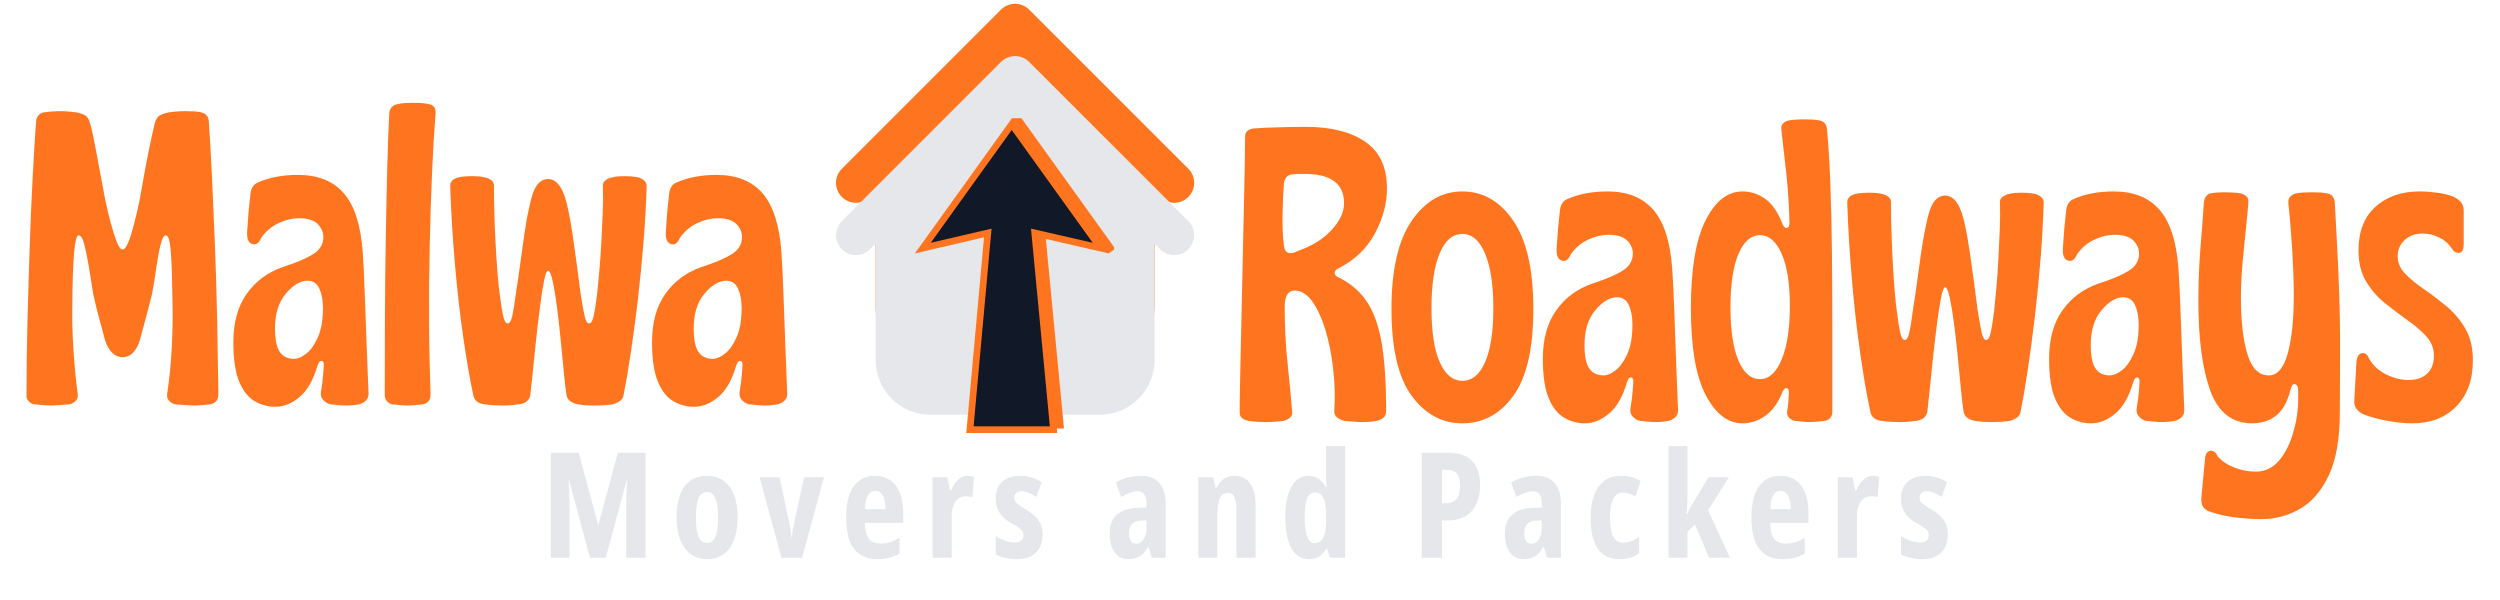 <svg xmlns="http://www.w3.org/2000/svg" xmlns:xlink="http://www.w3.org/1999/xlink" width="250" zoomAndPan="magnify" viewBox="0 0 187.5 45" height="60" preserveAspectRatio="xMidYMid meet" version="1.0"><defs><g/><clipPath id="733bd5fd69"><path d="M 0 0.059 L 187 0.059 L 187 40 L 0 40 Z M 0 0.059 " clip-rule="nonzero"/></clipPath><clipPath id="6eec8befb1"><path d="M 0.719 0.059 L 61 0.059 L 61 38 L 0.719 38 Z M 0.719 0.059 " clip-rule="nonzero"/></clipPath><clipPath id="6a5465610b"><rect x="0" width="61" y="0" height="38"/></clipPath><clipPath id="d1b31fc561"><path d="M 62.531 0.059 L 90 0.059 L 90 27.602 L 62.531 27.602 Z M 62.531 0.059 " clip-rule="nonzero"/></clipPath><clipPath id="f6fefed6e4"><path d="M 62.531 4 L 90 4 L 90 31.523 L 62.531 31.523 Z M 62.531 4 " clip-rule="nonzero"/></clipPath><clipPath id="d775fb5467"><path d="M 68.613 8.867 L 83.562 8.867 L 83.562 32.477 L 68.613 32.477 Z M 68.613 8.867 " clip-rule="nonzero"/></clipPath><clipPath id="58b2443ac4"><path d="M 91 0.059 L 187 0.059 L 187 39.793 L 91 39.793 Z M 91 0.059 " clip-rule="nonzero"/></clipPath><clipPath id="9a01a65e10"><rect x="0" width="96" y="0" height="40"/></clipPath><clipPath id="1ba82bc840"><rect x="0" width="187" y="0" height="40"/></clipPath></defs><g clip-path="url(#733bd5fd69)"><g transform="matrix(1, 0, 0, 1, 0, 0)"><g clip-path="url(#1ba82bc840)"><g clip-path="url(#6eec8befb1)"><g transform="matrix(1, 0, 0, 1, 0, 0)"><g clip-path="url(#6a5465610b)"><g fill="#ff751f" fill-opacity="1"><g transform="translate(1.332, 30.32)"><g><path d="M 2.5 0.094 C 2.352 0.094 2.141 0.082 1.859 0.062 C 1.578 0.039 1.352 0.02 1.188 0 C 1.039 -0.039 0.91 -0.125 0.797 -0.25 C 0.68 -0.375 0.633 -0.539 0.656 -0.75 C 0.656 -2.645 0.68 -4.555 0.734 -6.484 C 0.785 -8.422 0.844 -10.297 0.906 -12.109 C 0.969 -13.922 1.039 -15.602 1.125 -17.156 C 1.207 -18.707 1.289 -20.066 1.375 -21.234 C 1.414 -21.586 1.602 -21.805 1.938 -21.891 C 2.062 -21.91 2.242 -21.93 2.484 -21.953 C 2.723 -21.973 2.938 -21.984 3.125 -21.984 C 3.352 -21.984 3.586 -21.973 3.828 -21.953 C 4.066 -21.93 4.258 -21.91 4.406 -21.891 C 4.695 -21.828 4.922 -21.75 5.078 -21.656 C 5.234 -21.562 5.352 -21.348 5.438 -21.016 C 5.539 -20.68 5.656 -20.172 5.781 -19.484 C 5.906 -18.797 6.039 -18.078 6.188 -17.328 C 6.332 -16.578 6.457 -15.91 6.562 -15.328 C 6.688 -14.723 6.828 -14.133 6.984 -13.562 C 7.141 -12.988 7.289 -12.52 7.438 -12.156 C 7.582 -11.789 7.723 -11.609 7.859 -11.609 C 8.004 -11.609 8.148 -11.789 8.297 -12.156 C 8.441 -12.52 8.586 -12.988 8.734 -13.562 C 8.879 -14.133 9.016 -14.723 9.141 -15.328 C 9.242 -15.91 9.363 -16.578 9.5 -17.328 C 9.633 -18.078 9.773 -18.797 9.922 -19.484 C 10.066 -20.172 10.18 -20.691 10.266 -21.047 C 10.348 -21.359 10.473 -21.562 10.641 -21.656 C 10.805 -21.75 11.023 -21.828 11.297 -21.891 C 11.441 -21.91 11.629 -21.93 11.859 -21.953 C 12.086 -21.973 12.305 -21.984 12.516 -21.984 C 12.703 -21.984 12.922 -21.977 13.172 -21.969 C 13.422 -21.957 13.617 -21.93 13.766 -21.891 C 14.117 -21.805 14.305 -21.586 14.328 -21.234 C 14.41 -20.066 14.488 -18.703 14.562 -17.141 C 14.633 -15.578 14.707 -13.895 14.781 -12.094 C 14.852 -10.289 14.91 -8.422 14.953 -6.484 C 14.992 -4.555 15.023 -2.645 15.047 -0.75 C 15.047 -0.352 14.859 -0.102 14.484 0 C 14.316 0.02 14.102 0.039 13.844 0.062 C 13.582 0.082 13.367 0.094 13.203 0.094 C 13.078 0.094 12.852 0.082 12.531 0.062 C 12.207 0.039 11.961 0.02 11.797 0 C 11.629 -0.039 11.484 -0.125 11.359 -0.25 C 11.234 -0.375 11.18 -0.539 11.203 -0.75 C 11.367 -1.852 11.484 -3 11.547 -4.188 C 11.609 -5.375 11.629 -6.445 11.609 -7.406 C 11.586 -9.188 11.547 -10.508 11.484 -11.375 C 11.422 -12.238 11.297 -12.672 11.109 -12.672 C 10.961 -12.672 10.832 -12.445 10.719 -12 C 10.602 -11.551 10.5 -10.992 10.406 -10.328 C 10.312 -9.66 10.203 -8.984 10.078 -8.297 C 9.93 -7.703 9.781 -7.117 9.625 -6.547 C 9.469 -5.973 9.305 -5.375 9.141 -4.75 C 8.867 -3.938 8.441 -3.531 7.859 -3.531 C 7.285 -3.531 6.852 -3.938 6.562 -4.75 C 6.395 -5.375 6.234 -5.973 6.078 -6.547 C 5.922 -7.117 5.781 -7.703 5.656 -8.297 C 5.551 -8.984 5.441 -9.664 5.328 -10.344 C 5.211 -11.02 5.098 -11.578 4.984 -12.016 C 4.867 -12.453 4.727 -12.672 4.562 -12.672 C 4.27 -12.672 4.113 -10.914 4.094 -7.406 C 4.07 -6.445 4.098 -5.375 4.172 -4.188 C 4.242 -3 4.352 -1.852 4.5 -0.75 C 4.52 -0.539 4.469 -0.375 4.344 -0.25 C 4.219 -0.125 4.07 -0.039 3.906 0 C 3.758 0.02 3.52 0.039 3.188 0.062 C 2.852 0.082 2.625 0.094 2.5 0.094 Z M 2.5 0.094 "/></g></g></g><g fill="#ff751f" fill-opacity="1"><g transform="translate(17.033, 30.32)"><g><path d="M 3.625 0.188 C 3.062 0.188 2.539 0.047 2.062 -0.234 C 1.582 -0.516 1.195 -1.004 0.906 -1.703 C 0.613 -2.398 0.469 -3.383 0.469 -4.656 C 0.469 -6.133 0.801 -7.344 1.469 -8.281 C 2.133 -9.227 3.039 -9.898 4.188 -10.297 C 5.164 -10.609 5.914 -10.926 6.438 -11.25 C 6.957 -11.57 7.219 -12.004 7.219 -12.547 C 7.219 -12.898 7.078 -13.223 6.797 -13.516 C 6.516 -13.805 6.039 -13.953 5.375 -13.953 C 4.895 -13.953 4.395 -13.832 3.875 -13.594 C 3.352 -13.352 2.914 -12.984 2.562 -12.484 C 2.395 -12.086 2.172 -11.93 1.891 -12.016 C 1.609 -12.098 1.477 -12.391 1.5 -12.891 C 1.52 -13.117 1.539 -13.414 1.562 -13.781 C 1.582 -14.145 1.613 -14.516 1.656 -14.891 C 1.695 -15.266 1.727 -15.555 1.75 -15.766 C 1.789 -16.18 1.957 -16.461 2.25 -16.609 C 3.125 -17.004 4.145 -17.203 5.312 -17.203 C 6.812 -17.203 7.957 -16.742 8.75 -15.828 C 9.551 -14.91 10.023 -13.441 10.172 -11.422 C 10.234 -10.523 10.285 -9.441 10.328 -8.172 C 10.367 -6.91 10.414 -5.629 10.469 -4.328 C 10.52 -3.023 10.566 -1.844 10.609 -0.781 C 10.609 -0.406 10.379 -0.145 9.922 0 C 9.609 0.062 9.266 0.094 8.891 0.094 C 8.742 0.094 8.555 0.082 8.328 0.062 C 8.098 0.039 7.895 0.02 7.719 0 C 7.508 -0.062 7.336 -0.172 7.203 -0.328 C 7.066 -0.484 7.008 -0.664 7.031 -0.875 C 7.07 -1.102 7.113 -1.391 7.156 -1.734 C 7.195 -2.078 7.227 -2.457 7.25 -2.875 C 7.27 -3.102 7.219 -3.227 7.094 -3.25 C 6.969 -3.27 6.863 -3.156 6.781 -2.906 C 6.469 -1.82 6.02 -1.035 5.438 -0.547 C 4.852 -0.055 4.25 0.188 3.625 0.188 Z M 5.031 -3.406 C 5.301 -3.406 5.602 -3.535 5.938 -3.797 C 6.27 -4.055 6.562 -4.469 6.812 -5.031 C 7.062 -5.594 7.188 -6.32 7.188 -7.219 C 7.188 -7.789 7.098 -8.273 6.922 -8.672 C 6.742 -9.066 6.445 -9.266 6.031 -9.266 C 5.488 -9.266 4.945 -8.941 4.406 -8.297 C 3.863 -7.66 3.594 -6.789 3.594 -5.688 C 3.594 -4.852 3.711 -4.266 3.953 -3.922 C 4.191 -3.578 4.551 -3.406 5.031 -3.406 Z M 5.031 -3.406 "/></g></g></g><g fill="#ff751f" fill-opacity="1"><g transform="translate(28.167, 30.32)"><g><path d="M 2.406 0.094 C 2.258 0.094 2.066 0.082 1.828 0.062 C 1.586 0.039 1.383 0.02 1.219 0 C 1.07 -0.039 0.945 -0.117 0.844 -0.234 C 0.738 -0.348 0.688 -0.508 0.688 -0.719 C 0.688 -2.613 0.691 -4.555 0.703 -6.547 C 0.711 -8.547 0.734 -10.492 0.766 -12.391 C 0.797 -14.285 0.832 -16.051 0.875 -17.688 C 0.914 -19.32 0.969 -20.723 1.031 -21.891 C 1.094 -22.242 1.312 -22.453 1.688 -22.516 C 1.852 -22.555 2.039 -22.582 2.25 -22.594 C 2.457 -22.602 2.633 -22.609 2.781 -22.609 C 2.945 -22.609 3.148 -22.602 3.391 -22.594 C 3.629 -22.582 3.82 -22.555 3.969 -22.516 C 4.363 -22.453 4.539 -22.211 4.5 -21.797 C 4.395 -20.484 4.305 -18.977 4.234 -17.281 C 4.16 -15.582 4.102 -13.785 4.062 -11.891 C 4.02 -9.992 4.004 -8.086 4.016 -6.172 C 4.023 -4.266 4.062 -2.445 4.125 -0.719 C 4.125 -0.344 3.945 -0.102 3.594 0 C 3.445 0.02 3.25 0.039 3 0.062 C 2.75 0.082 2.551 0.094 2.406 0.094 Z M 2.406 0.094 "/></g></g></g><g fill="#ff751f" fill-opacity="1"><g transform="translate(33.328, 30.32)"><g><path d="M 4.406 0.094 C 4.219 0.094 4 0.086 3.75 0.078 C 3.5 0.066 3.238 0.039 2.969 0 C 2.551 -0.062 2.289 -0.258 2.188 -0.594 C 1.914 -1.844 1.656 -3.344 1.406 -5.094 C 1.156 -6.844 0.945 -8.691 0.781 -10.641 C 0.613 -12.598 0.5 -14.492 0.438 -16.328 C 0.414 -16.68 0.625 -16.91 1.062 -17.016 C 1.25 -17.055 1.43 -17.082 1.609 -17.094 C 1.785 -17.102 1.945 -17.109 2.094 -17.109 C 2.195 -17.109 2.344 -17.102 2.531 -17.094 C 2.719 -17.082 2.883 -17.055 3.031 -17.016 C 3.238 -16.973 3.41 -16.895 3.547 -16.781 C 3.68 -16.664 3.738 -16.516 3.719 -16.328 C 3.719 -15.742 3.727 -15.078 3.75 -14.328 C 3.77 -13.578 3.801 -12.812 3.844 -12.031 C 3.883 -11.25 3.93 -10.523 3.984 -9.859 C 4.035 -9.191 4.094 -8.648 4.156 -8.234 C 4.238 -7.555 4.32 -7.023 4.406 -6.641 C 4.488 -6.254 4.602 -6.062 4.75 -6.062 C 4.895 -6.062 5.008 -6.25 5.094 -6.625 C 5.176 -7 5.27 -7.586 5.375 -8.391 C 5.457 -8.891 5.551 -9.523 5.656 -10.297 C 5.758 -11.066 5.867 -11.852 5.984 -12.656 C 6.098 -13.457 6.219 -14.129 6.344 -14.672 C 6.508 -15.523 6.707 -16.109 6.938 -16.422 C 7.164 -16.734 7.445 -16.891 7.781 -16.891 C 8.477 -16.891 8.973 -16.148 9.266 -14.672 C 9.391 -14.129 9.508 -13.461 9.625 -12.672 C 9.738 -11.879 9.848 -11.098 9.953 -10.328 C 10.055 -9.555 10.141 -8.91 10.203 -8.391 C 10.328 -7.586 10.43 -7 10.516 -6.625 C 10.598 -6.25 10.711 -6.062 10.859 -6.062 C 11.004 -6.062 11.117 -6.254 11.203 -6.641 C 11.285 -7.023 11.367 -7.555 11.453 -8.234 C 11.492 -8.648 11.547 -9.191 11.609 -9.859 C 11.672 -10.523 11.723 -11.25 11.766 -12.031 C 11.805 -12.812 11.844 -13.578 11.875 -14.328 C 11.906 -15.078 11.91 -15.742 11.891 -16.328 C 11.867 -16.516 11.926 -16.664 12.062 -16.781 C 12.195 -16.895 12.367 -16.973 12.578 -17.016 C 12.723 -17.055 12.883 -17.082 13.062 -17.094 C 13.238 -17.102 13.379 -17.109 13.484 -17.109 C 13.629 -17.109 13.789 -17.102 13.969 -17.094 C 14.145 -17.082 14.336 -17.055 14.547 -17.016 C 14.984 -16.867 15.191 -16.641 15.172 -16.328 C 15.129 -14.992 15.051 -13.609 14.938 -12.172 C 14.82 -10.734 14.68 -9.301 14.516 -7.875 C 14.348 -6.457 14.172 -5.125 13.984 -3.875 C 13.797 -2.625 13.609 -1.531 13.422 -0.594 C 13.379 -0.445 13.281 -0.32 13.125 -0.219 C 12.969 -0.113 12.805 -0.039 12.641 0 C 12.41 0.039 12.164 0.066 11.906 0.078 C 11.645 0.086 11.41 0.094 11.203 0.094 C 10.992 0.094 10.801 0.086 10.625 0.078 C 10.445 0.066 10.234 0.039 9.984 0 C 9.523 -0.102 9.254 -0.312 9.172 -0.625 C 9.109 -1 9.039 -1.555 8.969 -2.297 C 8.895 -3.035 8.816 -3.844 8.734 -4.719 C 8.648 -5.594 8.555 -6.43 8.453 -7.234 C 8.348 -8.047 8.238 -8.711 8.125 -9.234 C 8.008 -9.754 7.895 -10.016 7.781 -10.016 C 7.676 -10.016 7.57 -9.75 7.469 -9.219 C 7.363 -8.688 7.258 -8.008 7.156 -7.188 C 7.051 -6.375 6.953 -5.523 6.859 -4.641 C 6.766 -3.754 6.68 -2.945 6.609 -2.219 C 6.535 -1.488 6.477 -0.957 6.438 -0.625 C 6.332 -0.27 6.062 -0.062 5.625 0 C 5.188 0.062 4.781 0.094 4.406 0.094 Z M 4.406 0.094 "/></g></g></g><g fill="#ff751f" fill-opacity="1"><g transform="translate(48.434, 30.32)"><g><path d="M 3.625 0.188 C 3.062 0.188 2.539 0.047 2.062 -0.234 C 1.582 -0.516 1.195 -1.004 0.906 -1.703 C 0.613 -2.398 0.469 -3.383 0.469 -4.656 C 0.469 -6.133 0.801 -7.344 1.469 -8.281 C 2.133 -9.227 3.039 -9.898 4.188 -10.297 C 5.164 -10.609 5.914 -10.926 6.438 -11.25 C 6.957 -11.57 7.219 -12.004 7.219 -12.547 C 7.219 -12.898 7.078 -13.223 6.797 -13.516 C 6.516 -13.805 6.039 -13.953 5.375 -13.953 C 4.895 -13.953 4.395 -13.832 3.875 -13.594 C 3.352 -13.352 2.914 -12.984 2.562 -12.484 C 2.395 -12.086 2.172 -11.93 1.891 -12.016 C 1.609 -12.098 1.477 -12.391 1.5 -12.891 C 1.52 -13.117 1.539 -13.414 1.562 -13.781 C 1.582 -14.145 1.613 -14.516 1.656 -14.891 C 1.695 -15.266 1.727 -15.555 1.75 -15.766 C 1.789 -16.18 1.957 -16.461 2.25 -16.609 C 3.125 -17.004 4.145 -17.203 5.312 -17.203 C 6.812 -17.203 7.957 -16.742 8.75 -15.828 C 9.551 -14.91 10.023 -13.441 10.172 -11.422 C 10.234 -10.523 10.285 -9.441 10.328 -8.172 C 10.367 -6.91 10.414 -5.629 10.469 -4.328 C 10.52 -3.023 10.566 -1.844 10.609 -0.781 C 10.609 -0.406 10.379 -0.145 9.922 0 C 9.609 0.062 9.266 0.094 8.891 0.094 C 8.742 0.094 8.555 0.082 8.328 0.062 C 8.098 0.039 7.895 0.02 7.719 0 C 7.508 -0.062 7.336 -0.172 7.203 -0.328 C 7.066 -0.484 7.008 -0.664 7.031 -0.875 C 7.07 -1.102 7.113 -1.391 7.156 -1.734 C 7.195 -2.078 7.227 -2.457 7.25 -2.875 C 7.27 -3.102 7.219 -3.227 7.094 -3.25 C 6.969 -3.27 6.863 -3.156 6.781 -2.906 C 6.469 -1.82 6.02 -1.035 5.438 -0.547 C 4.852 -0.055 4.25 0.188 3.625 0.188 Z M 5.031 -3.406 C 5.301 -3.406 5.602 -3.535 5.938 -3.797 C 6.27 -4.055 6.562 -4.469 6.812 -5.031 C 7.062 -5.594 7.188 -6.32 7.188 -7.219 C 7.188 -7.789 7.098 -8.273 6.922 -8.672 C 6.742 -9.066 6.445 -9.266 6.031 -9.266 C 5.488 -9.266 4.945 -8.941 4.406 -8.297 C 3.863 -7.66 3.594 -6.789 3.594 -5.688 C 3.594 -4.852 3.711 -4.266 3.953 -3.922 C 4.191 -3.578 4.551 -3.406 5.031 -3.406 Z M 5.031 -3.406 "/></g></g></g></g></g></g><g clip-path="url(#d1b31fc561)"><path fill="#ff751f" d="M 89.145 12.676 L 77.188 0.723 C 77.047 0.582 76.887 0.473 76.703 0.398 C 76.52 0.32 76.328 0.285 76.133 0.285 C 75.934 0.285 75.742 0.32 75.559 0.398 C 75.379 0.473 75.215 0.582 75.074 0.723 L 63.121 12.676 C 62.984 12.816 62.879 12.98 62.809 13.16 C 62.734 13.344 62.699 13.531 62.699 13.727 C 62.703 13.926 62.742 14.113 62.816 14.293 C 62.895 14.473 63 14.633 63.137 14.773 C 63.277 14.91 63.438 15.016 63.617 15.094 C 63.797 15.168 63.984 15.207 64.184 15.211 C 64.379 15.211 64.566 15.176 64.75 15.102 C 64.93 15.031 65.094 14.926 65.234 14.789 L 65.672 14.352 L 65.672 23.086 C 65.672 23.355 65.699 23.621 65.75 23.883 C 65.805 24.148 65.883 24.402 65.984 24.652 C 66.086 24.902 66.215 25.137 66.363 25.359 C 66.512 25.586 66.684 25.793 66.871 25.98 C 67.062 26.172 67.27 26.34 67.492 26.492 C 67.719 26.641 67.953 26.766 68.203 26.871 C 68.449 26.973 68.707 27.051 68.969 27.102 C 69.234 27.156 69.5 27.184 69.77 27.184 L 82.496 27.184 C 82.766 27.184 83.031 27.156 83.293 27.102 C 83.559 27.051 83.812 26.973 84.062 26.871 C 84.312 26.766 84.547 26.641 84.77 26.492 C 84.992 26.34 85.199 26.172 85.391 25.98 C 85.582 25.793 85.75 25.586 85.902 25.359 C 86.051 25.137 86.176 24.902 86.281 24.652 C 86.383 24.402 86.461 24.148 86.512 23.883 C 86.566 23.621 86.594 23.355 86.594 23.086 L 86.594 14.352 L 87.031 14.789 C 87.172 14.926 87.332 15.031 87.516 15.102 C 87.695 15.176 87.887 15.211 88.082 15.211 C 88.277 15.207 88.465 15.168 88.648 15.094 C 88.828 15.016 88.988 14.91 89.125 14.773 C 89.266 14.633 89.371 14.473 89.445 14.293 C 89.523 14.113 89.562 13.926 89.562 13.727 C 89.566 13.531 89.527 13.344 89.457 13.16 C 89.383 12.98 89.281 12.816 89.145 12.676 Z M 89.145 12.676 " fill-opacity="1" fill-rule="nonzero"/></g><g clip-path="url(#f6fefed6e4)"><path fill="#e5e7eb" d="M 89.145 16.598 L 77.188 4.645 C 77.047 4.504 76.887 4.395 76.703 4.32 C 76.52 4.246 76.328 4.207 76.133 4.207 C 75.934 4.207 75.742 4.246 75.559 4.32 C 75.379 4.395 75.215 4.504 75.074 4.645 L 63.121 16.598 C 62.984 16.742 62.879 16.902 62.809 17.082 C 62.734 17.266 62.699 17.453 62.699 17.652 C 62.703 17.848 62.742 18.035 62.816 18.215 C 62.895 18.395 63 18.555 63.137 18.695 C 63.277 18.832 63.438 18.941 63.617 19.016 C 63.797 19.09 63.984 19.129 64.184 19.133 C 64.379 19.133 64.566 19.098 64.75 19.027 C 64.93 18.953 65.094 18.848 65.234 18.711 L 65.672 18.273 L 65.672 27.008 C 65.672 27.277 65.699 27.543 65.75 27.809 C 65.805 28.07 65.883 28.328 65.984 28.574 C 66.086 28.824 66.215 29.059 66.363 29.281 C 66.512 29.508 66.684 29.715 66.871 29.902 C 67.062 30.094 67.27 30.266 67.492 30.414 C 67.719 30.562 67.953 30.688 68.203 30.793 C 68.449 30.895 68.707 30.973 68.969 31.027 C 69.234 31.078 69.5 31.105 69.77 31.105 L 82.496 31.105 C 82.766 31.105 83.031 31.078 83.293 31.027 C 83.559 30.973 83.812 30.895 84.062 30.793 C 84.312 30.688 84.547 30.562 84.77 30.414 C 84.992 30.266 85.199 30.094 85.391 29.902 C 85.582 29.715 85.75 29.508 85.902 29.281 C 86.051 29.059 86.176 28.824 86.281 28.574 C 86.383 28.328 86.461 28.07 86.512 27.809 C 86.566 27.543 86.594 27.277 86.594 27.008 L 86.594 18.273 L 87.031 18.711 C 87.172 18.848 87.332 18.953 87.516 19.027 C 87.695 19.098 87.887 19.133 88.082 19.133 C 88.277 19.129 88.465 19.09 88.648 19.016 C 88.828 18.941 88.988 18.832 89.125 18.695 C 89.266 18.555 89.371 18.395 89.445 18.215 C 89.523 18.035 89.562 17.848 89.562 17.652 C 89.566 17.453 89.527 17.266 89.457 17.082 C 89.383 16.902 89.281 16.742 89.145 16.598 Z M 89.145 16.598 " fill-opacity="1" fill-rule="nonzero"/></g><g clip-path="url(#d775fb5467)"><path fill="#ff751f" d="M 76.383 8.551 L 75.879 8.887 L 75.469 9.457 L 72.434 13.688 L 69.395 17.918 L 68.613 19.008 L 69.918 18.703 L 72.199 18.172 L 73.801 17.797 L 72.52 31.926 L 72.469 32.477 L 79.293 32.477 L 79.262 32.141 L 79.797 32.141 L 79.746 31.586 L 78.438 17.922 L 81.844 18.703 L 83.066 18.984 L 83.086 19 L 83.145 19 L 83.648 18.664 L 82.871 17.582 L 76.793 9.121 Z M 70.309 17.875 C 71.133 17.684 71.961 17.492 72.785 17.297 C 71.961 17.492 71.133 17.684 70.309 17.875 Z M 73.523 31.637 L 78.707 31.637 Z M 79.242 31.637 L 79.211 31.637 L 79.242 31.637 L 78.312 21.914 Z M 73.629 30.496 L 74.871 16.812 Z M 82.461 17.875 C 82.41 17.863 82.359 17.852 82.312 17.84 C 82.359 17.852 82.41 17.863 82.461 17.875 Z M 81.566 17.672 C 80.32 17.383 79.074 17.098 77.828 16.812 C 79.074 17.098 80.32 17.383 81.566 17.672 Z M 79.422 13.645 L 81.203 16.125 L 79.422 13.645 L 77.27 10.645 Z M 76.012 9.934 L 73.344 13.645 L 71.91 15.645 L 73.344 13.645 Z M 76.383 9.414 L 76.32 9.5 Z M 76.383 9.414 " fill-opacity="1" fill-rule="nonzero"/></g><path fill="#111827" d="M 72.84 13.98 L 69.805 18.211 C 71.324 17.859 72.844 17.504 74.367 17.148 L 73.02 31.973 L 78.738 31.973 L 77.324 17.148 C 78.867 17.504 80.41 17.855 81.957 18.211 L 75.879 9.75 Z M 72.84 13.98 " fill-opacity="1" fill-rule="nonzero"/><g clip-path="url(#58b2443ac4)"><g transform="matrix(1, 0, 0, 1, 91, 0)"><g clip-path="url(#9a01a65e10)"><g fill="#ff751f" fill-opacity="1"><g transform="translate(1.289, 31.561)"><g><path d="M 2.562 0.094 C 2.332 0.094 2.094 0.082 1.844 0.062 C 1.594 0.039 1.414 0.02 1.312 0 C 0.895 -0.102 0.688 -0.301 0.688 -0.594 C 0.688 -1.133 0.695 -1.941 0.719 -3.016 C 0.738 -4.086 0.766 -5.305 0.797 -6.672 C 0.828 -8.047 0.859 -9.473 0.891 -10.953 C 0.922 -12.43 0.953 -13.852 0.984 -15.219 C 1.016 -16.582 1.039 -17.805 1.062 -18.891 C 1.082 -19.973 1.094 -20.797 1.094 -21.359 C 1.094 -21.523 1.156 -21.656 1.281 -21.75 C 1.406 -21.844 1.539 -21.898 1.688 -21.922 C 1.875 -21.941 2.195 -21.961 2.656 -21.984 C 3.113 -22.004 3.625 -22.02 4.188 -22.031 C 4.75 -22.039 5.238 -22.047 5.656 -22.047 C 7.52 -22.047 9 -21.676 10.094 -20.938 C 11.188 -20.195 11.734 -19.023 11.734 -17.422 C 11.734 -16.297 11.43 -15.172 10.828 -14.047 C 10.223 -12.922 9.305 -12.047 8.078 -11.422 C 7.898 -11.336 7.812 -11.227 7.812 -11.094 C 7.812 -10.957 7.898 -10.848 8.078 -10.766 C 8.992 -10.328 9.711 -9.711 10.234 -8.922 C 10.754 -8.141 11.125 -7.098 11.344 -5.797 C 11.562 -4.492 11.672 -2.812 11.672 -0.75 C 11.672 -0.52 11.602 -0.348 11.469 -0.234 C 11.332 -0.117 11.172 -0.039 10.984 0 C 10.773 0.039 10.566 0.066 10.359 0.078 C 10.148 0.086 9.973 0.094 9.828 0.094 C 9.68 0.094 9.473 0.082 9.203 0.062 C 8.93 0.039 8.703 0.02 8.516 0 C 8.348 -0.039 8.18 -0.117 8.016 -0.234 C 7.859 -0.348 7.781 -0.508 7.781 -0.719 C 7.852 -1.82 7.82 -2.91 7.688 -3.984 C 7.562 -5.055 7.363 -6.023 7.094 -6.891 C 6.82 -7.766 6.492 -8.461 6.109 -8.984 C 5.723 -9.504 5.289 -9.766 4.812 -9.766 C 4.312 -9.766 4.062 -9.359 4.062 -8.547 C 4.062 -7.078 4.133 -5.66 4.281 -4.297 C 4.426 -2.93 4.539 -1.719 4.625 -0.656 C 4.645 -0.488 4.586 -0.348 4.453 -0.234 C 4.316 -0.117 4.164 -0.039 4 0 C 3.562 0.062 3.082 0.094 2.562 0.094 Z M 5.031 -12.734 C 6.113 -13.109 6.961 -13.633 7.578 -14.312 C 8.203 -14.988 8.516 -15.66 8.516 -16.328 C 8.516 -17.785 7.531 -18.516 5.562 -18.516 C 5.395 -18.516 5.242 -18.516 5.109 -18.516 C 4.973 -18.516 4.832 -18.504 4.688 -18.484 C 4.477 -18.484 4.316 -18.414 4.203 -18.281 C 4.086 -18.145 4.02 -17.973 4 -17.766 C 3.957 -17.18 3.926 -16.445 3.906 -15.562 C 3.883 -14.676 3.914 -13.879 4 -13.172 C 4.039 -12.836 4.156 -12.645 4.344 -12.594 C 4.531 -12.539 4.758 -12.586 5.031 -12.734 Z M 5.031 -12.734 "/></g></g></g><g fill="#ff751f" fill-opacity="1"><g transform="translate(12.892, 31.561)"><g><path d="M 5.781 0.188 C 4.258 0.188 2.992 -0.5 1.984 -1.875 C 0.973 -3.25 0.469 -5.422 0.469 -8.391 C 0.469 -11.328 0.973 -13.531 1.984 -15 C 2.992 -16.469 4.258 -17.203 5.781 -17.203 C 7.332 -17.203 8.609 -16.469 9.609 -15 C 10.609 -13.531 11.109 -11.328 11.109 -8.391 C 11.109 -5.422 10.609 -3.25 9.609 -1.875 C 8.609 -0.5 7.332 0.188 5.781 0.188 Z M 5.781 -3 C 6.508 -3 7.078 -3.461 7.484 -4.391 C 7.898 -5.316 8.109 -6.672 8.109 -8.453 C 8.109 -10.203 7.898 -11.566 7.484 -12.547 C 7.078 -13.523 6.508 -14.016 5.781 -14.016 C 5.051 -14.016 4.484 -13.523 4.078 -12.547 C 3.672 -11.566 3.469 -10.203 3.469 -8.453 C 3.469 -6.672 3.676 -5.316 4.094 -4.391 C 4.508 -3.461 5.07 -3 5.781 -3 Z M 5.781 -3 "/></g></g></g><g fill="#ff751f" fill-opacity="1"><g transform="translate(24.245, 31.561)"><g><path d="M 3.625 0.188 C 3.062 0.188 2.539 0.047 2.062 -0.234 C 1.582 -0.516 1.195 -1.004 0.906 -1.703 C 0.613 -2.398 0.469 -3.383 0.469 -4.656 C 0.469 -6.133 0.801 -7.344 1.469 -8.281 C 2.133 -9.227 3.039 -9.898 4.188 -10.297 C 5.164 -10.609 5.914 -10.926 6.438 -11.25 C 6.957 -11.57 7.219 -12.004 7.219 -12.547 C 7.219 -12.898 7.078 -13.223 6.797 -13.516 C 6.516 -13.805 6.039 -13.953 5.375 -13.953 C 4.895 -13.953 4.395 -13.832 3.875 -13.594 C 3.352 -13.352 2.914 -12.984 2.562 -12.484 C 2.395 -12.086 2.172 -11.93 1.891 -12.016 C 1.609 -12.098 1.477 -12.391 1.5 -12.891 C 1.52 -13.117 1.539 -13.414 1.562 -13.781 C 1.582 -14.145 1.613 -14.516 1.656 -14.891 C 1.695 -15.266 1.727 -15.555 1.75 -15.766 C 1.789 -16.18 1.957 -16.461 2.25 -16.609 C 3.125 -17.004 4.145 -17.203 5.312 -17.203 C 6.812 -17.203 7.957 -16.742 8.75 -15.828 C 9.551 -14.91 10.023 -13.441 10.172 -11.422 C 10.234 -10.523 10.285 -9.441 10.328 -8.172 C 10.367 -6.91 10.414 -5.629 10.469 -4.328 C 10.52 -3.023 10.566 -1.844 10.609 -0.781 C 10.609 -0.406 10.379 -0.145 9.922 0 C 9.609 0.062 9.266 0.094 8.891 0.094 C 8.742 0.094 8.555 0.082 8.328 0.062 C 8.098 0.039 7.895 0.02 7.719 0 C 7.508 -0.062 7.336 -0.172 7.203 -0.328 C 7.066 -0.484 7.008 -0.664 7.031 -0.875 C 7.07 -1.102 7.113 -1.391 7.156 -1.734 C 7.195 -2.078 7.227 -2.457 7.25 -2.875 C 7.27 -3.102 7.219 -3.227 7.094 -3.25 C 6.969 -3.27 6.863 -3.156 6.781 -2.906 C 6.469 -1.82 6.02 -1.035 5.438 -0.547 C 4.852 -0.055 4.25 0.188 3.625 0.188 Z M 5.031 -3.406 C 5.301 -3.406 5.602 -3.535 5.938 -3.797 C 6.27 -4.055 6.562 -4.469 6.812 -5.031 C 7.062 -5.594 7.188 -6.32 7.188 -7.219 C 7.188 -7.789 7.098 -8.273 6.922 -8.672 C 6.742 -9.066 6.445 -9.266 6.031 -9.266 C 5.488 -9.266 4.945 -8.941 4.406 -8.297 C 3.863 -7.66 3.594 -6.789 3.594 -5.688 C 3.594 -4.852 3.711 -4.266 3.953 -3.922 C 4.191 -3.578 4.551 -3.406 5.031 -3.406 Z M 5.031 -3.406 "/></g></g></g><g fill="#ff751f" fill-opacity="1"><g transform="translate(35.348, 31.561)"><g><path d="M 4.344 0.188 C 3.238 0.188 2.316 -0.52 1.578 -1.938 C 0.836 -3.352 0.469 -5.523 0.469 -8.453 C 0.469 -11.367 0.832 -13.555 1.562 -15.016 C 2.289 -16.473 3.219 -17.203 4.344 -17.203 C 4.945 -17.203 5.508 -17.02 6.031 -16.656 C 6.551 -16.289 6.977 -15.68 7.312 -14.828 C 7.414 -14.555 7.535 -14.438 7.672 -14.469 C 7.816 -14.5 7.879 -14.66 7.859 -14.953 C 7.828 -16.223 7.742 -17.469 7.609 -18.688 C 7.473 -19.906 7.352 -20.961 7.25 -21.859 C 7.227 -22.047 7.27 -22.191 7.375 -22.297 C 7.477 -22.398 7.602 -22.473 7.75 -22.516 C 8.051 -22.578 8.461 -22.609 8.984 -22.609 C 9.211 -22.609 9.422 -22.602 9.609 -22.594 C 9.797 -22.582 9.984 -22.555 10.172 -22.516 C 10.484 -22.43 10.648 -22.223 10.672 -21.891 C 10.773 -20.867 10.859 -19.562 10.922 -17.969 C 10.984 -16.375 11.023 -14.609 11.047 -12.672 C 11.066 -10.734 11.078 -8.738 11.078 -6.688 C 11.078 -4.645 11.078 -2.656 11.078 -0.719 C 11.078 -0.508 11.031 -0.348 10.938 -0.234 C 10.844 -0.117 10.711 -0.039 10.547 0 C 10.398 0.02 10.203 0.039 9.953 0.062 C 9.703 0.082 9.516 0.094 9.391 0.094 C 9.242 0.094 9.051 0.082 8.812 0.062 C 8.57 0.039 8.379 0.02 8.234 0 C 8.086 -0.039 7.953 -0.117 7.828 -0.234 C 7.711 -0.348 7.664 -0.508 7.688 -0.719 C 7.727 -0.926 7.754 -1.113 7.766 -1.281 C 7.773 -1.445 7.789 -1.664 7.812 -1.938 C 7.844 -2.27 7.785 -2.441 7.641 -2.453 C 7.504 -2.461 7.383 -2.32 7.281 -2.031 C 6.969 -1.281 6.551 -0.723 6.031 -0.359 C 5.508 0.004 4.945 0.188 4.344 0.188 Z M 5.656 -3.125 C 6.32 -3.125 6.859 -3.609 7.266 -4.578 C 7.68 -5.547 7.891 -6.891 7.891 -8.609 C 7.891 -10.316 7.68 -11.629 7.266 -12.547 C 6.859 -13.461 6.32 -13.922 5.656 -13.922 C 4.969 -13.922 4.426 -13.445 4.031 -12.5 C 3.633 -11.551 3.438 -10.223 3.438 -8.516 C 3.438 -6.797 3.633 -5.469 4.031 -4.531 C 4.426 -3.594 4.969 -3.125 5.656 -3.125 Z M 5.656 -3.125 "/></g></g></g><g fill="#ff751f" fill-opacity="1"><g transform="translate(47.107, 31.561)"><g><path d="M 4.406 0.094 C 4.219 0.094 4 0.086 3.75 0.078 C 3.5 0.066 3.238 0.039 2.969 0 C 2.551 -0.062 2.289 -0.258 2.188 -0.594 C 1.914 -1.844 1.656 -3.344 1.406 -5.094 C 1.156 -6.844 0.945 -8.691 0.781 -10.641 C 0.613 -12.598 0.5 -14.492 0.438 -16.328 C 0.414 -16.68 0.625 -16.91 1.062 -17.016 C 1.25 -17.055 1.43 -17.082 1.609 -17.094 C 1.785 -17.102 1.945 -17.109 2.094 -17.109 C 2.195 -17.109 2.344 -17.102 2.531 -17.094 C 2.719 -17.082 2.883 -17.055 3.031 -17.016 C 3.238 -16.973 3.41 -16.895 3.547 -16.781 C 3.68 -16.664 3.738 -16.516 3.719 -16.328 C 3.719 -15.742 3.727 -15.078 3.75 -14.328 C 3.77 -13.578 3.801 -12.812 3.844 -12.031 C 3.883 -11.25 3.93 -10.523 3.984 -9.859 C 4.035 -9.191 4.094 -8.648 4.156 -8.234 C 4.238 -7.555 4.32 -7.023 4.406 -6.641 C 4.488 -6.254 4.602 -6.062 4.75 -6.062 C 4.895 -6.062 5.008 -6.25 5.094 -6.625 C 5.176 -7 5.27 -7.586 5.375 -8.391 C 5.457 -8.891 5.551 -9.523 5.656 -10.297 C 5.758 -11.066 5.867 -11.852 5.984 -12.656 C 6.098 -13.457 6.219 -14.129 6.344 -14.672 C 6.508 -15.523 6.707 -16.109 6.938 -16.422 C 7.164 -16.734 7.445 -16.891 7.781 -16.891 C 8.477 -16.891 8.973 -16.148 9.266 -14.672 C 9.391 -14.129 9.508 -13.461 9.625 -12.672 C 9.738 -11.879 9.848 -11.098 9.953 -10.328 C 10.055 -9.555 10.141 -8.91 10.203 -8.391 C 10.328 -7.586 10.43 -7 10.516 -6.625 C 10.598 -6.25 10.711 -6.062 10.859 -6.062 C 11.004 -6.062 11.117 -6.254 11.203 -6.641 C 11.285 -7.023 11.367 -7.555 11.453 -8.234 C 11.492 -8.648 11.547 -9.191 11.609 -9.859 C 11.672 -10.523 11.723 -11.25 11.766 -12.031 C 11.805 -12.812 11.844 -13.578 11.875 -14.328 C 11.906 -15.078 11.91 -15.742 11.891 -16.328 C 11.867 -16.516 11.926 -16.664 12.062 -16.781 C 12.195 -16.895 12.367 -16.973 12.578 -17.016 C 12.723 -17.055 12.883 -17.082 13.062 -17.094 C 13.238 -17.102 13.379 -17.109 13.484 -17.109 C 13.629 -17.109 13.789 -17.102 13.969 -17.094 C 14.145 -17.082 14.336 -17.055 14.547 -17.016 C 14.984 -16.867 15.191 -16.641 15.172 -16.328 C 15.129 -14.992 15.051 -13.609 14.938 -12.172 C 14.82 -10.734 14.68 -9.301 14.516 -7.875 C 14.348 -6.457 14.172 -5.125 13.984 -3.875 C 13.797 -2.625 13.609 -1.531 13.422 -0.594 C 13.379 -0.445 13.281 -0.32 13.125 -0.219 C 12.969 -0.113 12.805 -0.039 12.641 0 C 12.41 0.039 12.164 0.066 11.906 0.078 C 11.645 0.086 11.41 0.094 11.203 0.094 C 10.992 0.094 10.801 0.086 10.625 0.078 C 10.445 0.066 10.234 0.039 9.984 0 C 9.523 -0.102 9.254 -0.312 9.172 -0.625 C 9.109 -1 9.039 -1.555 8.969 -2.297 C 8.895 -3.035 8.816 -3.844 8.734 -4.719 C 8.648 -5.594 8.555 -6.43 8.453 -7.234 C 8.348 -8.047 8.238 -8.711 8.125 -9.234 C 8.008 -9.754 7.895 -10.016 7.781 -10.016 C 7.676 -10.016 7.57 -9.75 7.469 -9.219 C 7.363 -8.688 7.258 -8.008 7.156 -7.188 C 7.051 -6.375 6.953 -5.523 6.859 -4.641 C 6.766 -3.754 6.68 -2.945 6.609 -2.219 C 6.535 -1.488 6.477 -0.957 6.438 -0.625 C 6.332 -0.27 6.062 -0.062 5.625 0 C 5.188 0.062 4.781 0.094 4.406 0.094 Z M 4.406 0.094 "/></g></g></g><g fill="#ff751f" fill-opacity="1"><g transform="translate(62.213, 31.561)"><g><path d="M 3.625 0.188 C 3.062 0.188 2.539 0.047 2.062 -0.234 C 1.582 -0.516 1.195 -1.004 0.906 -1.703 C 0.613 -2.398 0.469 -3.383 0.469 -4.656 C 0.469 -6.133 0.801 -7.344 1.469 -8.281 C 2.133 -9.227 3.039 -9.898 4.188 -10.297 C 5.164 -10.609 5.914 -10.926 6.438 -11.25 C 6.957 -11.57 7.219 -12.004 7.219 -12.547 C 7.219 -12.898 7.078 -13.223 6.797 -13.516 C 6.516 -13.805 6.039 -13.953 5.375 -13.953 C 4.895 -13.953 4.395 -13.832 3.875 -13.594 C 3.352 -13.352 2.914 -12.984 2.562 -12.484 C 2.395 -12.086 2.172 -11.93 1.891 -12.016 C 1.609 -12.098 1.477 -12.391 1.5 -12.891 C 1.52 -13.117 1.539 -13.414 1.562 -13.781 C 1.582 -14.145 1.613 -14.516 1.656 -14.891 C 1.695 -15.266 1.727 -15.555 1.75 -15.766 C 1.789 -16.18 1.957 -16.461 2.25 -16.609 C 3.125 -17.004 4.145 -17.203 5.312 -17.203 C 6.812 -17.203 7.957 -16.742 8.75 -15.828 C 9.551 -14.91 10.023 -13.441 10.172 -11.422 C 10.234 -10.523 10.285 -9.441 10.328 -8.172 C 10.367 -6.91 10.414 -5.629 10.469 -4.328 C 10.52 -3.023 10.566 -1.844 10.609 -0.781 C 10.609 -0.406 10.379 -0.145 9.922 0 C 9.609 0.062 9.266 0.094 8.891 0.094 C 8.742 0.094 8.555 0.082 8.328 0.062 C 8.098 0.039 7.895 0.02 7.719 0 C 7.508 -0.062 7.336 -0.172 7.203 -0.328 C 7.066 -0.484 7.008 -0.664 7.031 -0.875 C 7.07 -1.102 7.113 -1.391 7.156 -1.734 C 7.195 -2.078 7.227 -2.457 7.25 -2.875 C 7.27 -3.102 7.219 -3.227 7.094 -3.25 C 6.969 -3.27 6.863 -3.156 6.781 -2.906 C 6.469 -1.82 6.02 -1.035 5.438 -0.547 C 4.852 -0.055 4.25 0.188 3.625 0.188 Z M 5.031 -3.406 C 5.301 -3.406 5.602 -3.535 5.938 -3.797 C 6.27 -4.055 6.562 -4.469 6.812 -5.031 C 7.062 -5.594 7.188 -6.32 7.188 -7.219 C 7.188 -7.789 7.098 -8.273 6.922 -8.672 C 6.742 -9.066 6.445 -9.266 6.031 -9.266 C 5.488 -9.266 4.945 -8.941 4.406 -8.297 C 3.863 -7.66 3.594 -6.789 3.594 -5.688 C 3.594 -4.852 3.711 -4.266 3.953 -3.922 C 4.191 -3.578 4.551 -3.406 5.031 -3.406 Z M 5.031 -3.406 "/></g></g></g><g fill="#ff751f" fill-opacity="1"><g transform="translate(73.223, 31.561)"><g><path d="M 5.375 7.375 C 4.727 7.375 4.051 7.328 3.344 7.234 C 2.633 7.141 2 6.988 1.438 6.781 C 1.039 6.633 0.852 6.312 0.875 5.812 C 0.914 5.375 0.961 4.875 1.016 4.312 C 1.066 3.75 1.113 3.25 1.156 2.812 C 1.195 2.457 1.332 2.27 1.562 2.25 C 1.789 2.227 1.977 2.375 2.125 2.688 C 2.438 3.039 2.852 3.316 3.375 3.516 C 3.895 3.711 4.414 3.812 4.938 3.812 C 5.645 3.812 6.234 3.535 6.703 2.984 C 7.172 2.43 7.523 1.734 7.766 0.891 C 8.016 0.047 8.141 -0.789 8.141 -1.625 L 8.141 -2.219 C 8.141 -2.551 8.055 -2.727 7.891 -2.75 C 7.734 -2.77 7.625 -2.625 7.562 -2.312 C 7.332 -1.414 6.973 -0.773 6.484 -0.391 C 5.992 -0.004 5.395 0.188 4.688 0.188 C 3.188 0.188 2.141 -0.629 1.547 -2.266 C 0.953 -3.898 0.656 -6.141 0.656 -8.984 C 0.656 -9.961 0.676 -10.82 0.719 -11.562 C 0.758 -12.301 0.812 -13.039 0.875 -13.781 C 0.938 -14.52 1 -15.359 1.062 -16.297 C 1.082 -16.691 1.238 -16.941 1.531 -17.047 C 1.695 -17.086 1.891 -17.113 2.109 -17.125 C 2.328 -17.133 2.488 -17.141 2.594 -17.141 C 2.719 -17.141 2.922 -17.133 3.203 -17.125 C 3.484 -17.113 3.707 -17.086 3.875 -17.047 C 4.02 -17.004 4.148 -16.93 4.266 -16.828 C 4.379 -16.723 4.426 -16.555 4.406 -16.328 C 4.301 -15.18 4.18 -13.961 4.047 -12.672 C 3.91 -11.379 3.844 -10.254 3.844 -9.297 C 3.844 -7.516 4.004 -6.086 4.328 -5.016 C 4.648 -3.941 5.188 -3.406 5.938 -3.406 C 6.582 -3.406 7.055 -3.957 7.359 -5.062 C 7.66 -6.164 7.812 -7.609 7.812 -9.391 C 7.812 -10.328 7.773 -11.422 7.703 -12.672 C 7.629 -13.922 7.531 -15.129 7.406 -16.297 C 7.383 -16.523 7.43 -16.695 7.547 -16.812 C 7.66 -16.926 7.797 -17.004 7.953 -17.047 C 8.098 -17.086 8.301 -17.113 8.562 -17.125 C 8.82 -17.133 9.035 -17.141 9.203 -17.141 C 9.367 -17.141 9.566 -17.133 9.797 -17.125 C 10.023 -17.113 10.211 -17.086 10.359 -17.047 C 10.691 -16.984 10.867 -16.734 10.891 -16.297 C 10.992 -14.461 11.078 -12.863 11.141 -11.5 C 11.203 -10.133 11.242 -8.879 11.266 -7.734 C 11.285 -6.598 11.289 -5.473 11.281 -4.359 C 11.27 -3.242 11.266 -2.02 11.266 -0.688 C 11.266 1.332 10.988 2.926 10.438 4.094 C 9.883 5.258 9.16 6.098 8.266 6.609 C 7.379 7.117 6.414 7.375 5.375 7.375 Z M 5.375 7.375 "/></g></g></g><g fill="#ff751f" fill-opacity="1"><g transform="translate(85.107, 31.561)"><g><path d="M 4.812 0.188 C 4.25 0.188 3.625 0.125 2.938 0 C 2.25 -0.125 1.645 -0.289 1.125 -0.5 C 0.914 -0.602 0.75 -0.738 0.625 -0.906 C 0.5 -1.07 0.445 -1.289 0.469 -1.562 L 0.625 -4.406 C 0.664 -4.82 0.805 -5.047 1.047 -5.078 C 1.285 -5.109 1.457 -4.977 1.562 -4.688 C 1.852 -4.164 2.281 -3.766 2.844 -3.484 C 3.406 -3.203 3.969 -3.062 4.531 -3.062 C 5.133 -3.062 5.602 -3.223 5.938 -3.547 C 6.27 -3.867 6.438 -4.312 6.438 -4.875 C 6.438 -5.438 6.242 -5.926 5.859 -6.344 C 5.473 -6.758 5.004 -7.16 4.453 -7.547 C 3.898 -7.941 3.344 -8.363 2.781 -8.812 C 2.219 -9.258 1.742 -9.801 1.359 -10.438 C 0.973 -11.07 0.781 -11.848 0.781 -12.766 C 0.781 -14.203 1.207 -15.301 2.062 -16.062 C 2.914 -16.82 4.008 -17.203 5.344 -17.203 C 5.758 -17.203 6.207 -17.172 6.688 -17.109 C 7.164 -17.047 7.578 -16.941 7.922 -16.797 C 8.422 -16.566 8.672 -16.223 8.672 -15.766 L 8.672 -13.297 C 8.672 -12.836 8.555 -12.602 8.328 -12.594 C 8.098 -12.582 7.914 -12.691 7.781 -12.922 C 7.531 -13.297 7.203 -13.578 6.797 -13.766 C 6.391 -13.953 5.988 -14.047 5.594 -14.047 C 5.051 -14.047 4.602 -13.883 4.25 -13.562 C 3.895 -13.238 3.719 -12.836 3.719 -12.359 C 3.719 -11.859 3.906 -11.414 4.281 -11.031 C 4.656 -10.645 5.125 -10.258 5.688 -9.875 C 6.25 -9.488 6.812 -9.062 7.375 -8.594 C 7.945 -8.125 8.422 -7.562 8.797 -6.906 C 9.172 -6.258 9.359 -5.469 9.359 -4.531 C 9.359 -3.07 8.941 -1.922 8.109 -1.078 C 7.285 -0.234 6.188 0.188 4.812 0.188 Z M 4.812 0.188 "/></g></g></g></g></g></g></g></g></g><g fill="#e5e7eb" fill-opacity="1"><g transform="translate(40.605, 41.828)"><g><path d="M 3.641 0 L 2.078 -5.812 L 2.047 -5.812 C 2.055 -5.57 2.066 -5.344 2.078 -5.125 C 2.086 -4.914 2.094 -4.723 2.094 -4.547 C 2.102 -4.367 2.109 -4.207 2.109 -4.062 L 2.109 0 L 0.703 0 L 0.703 -7.875 L 2.797 -7.875 L 4.25 -2.484 L 4.281 -2.484 L 5.734 -7.875 L 7.812 -7.875 L 7.812 0 L 6.359 0 L 6.359 -4.078 C 6.359 -4.234 6.363 -4.398 6.375 -4.578 C 6.383 -4.754 6.391 -4.941 6.391 -5.141 C 6.398 -5.348 6.414 -5.566 6.438 -5.797 L 6.391 -5.797 L 4.828 0 Z M 3.641 0 "/></g></g></g><g fill="#e5e7eb" fill-opacity="1"><g transform="translate(50.338, 41.828)"><g><path d="M 4.984 -3.031 C 4.984 -2.613 4.941 -2.211 4.859 -1.828 C 4.773 -1.453 4.641 -1.117 4.453 -0.828 C 4.273 -0.547 4.039 -0.316 3.75 -0.141 C 3.457 0.023 3.102 0.109 2.688 0.109 C 2.289 0.109 1.945 0.023 1.656 -0.141 C 1.375 -0.305 1.141 -0.531 0.953 -0.812 C 0.766 -1.102 0.625 -1.438 0.531 -1.812 C 0.445 -2.195 0.406 -2.602 0.406 -3.031 C 0.406 -3.633 0.484 -4.172 0.641 -4.641 C 0.797 -5.109 1.039 -5.473 1.375 -5.734 C 1.719 -6.004 2.16 -6.141 2.703 -6.141 C 3.172 -6.141 3.57 -6.02 3.906 -5.781 C 4.25 -5.539 4.516 -5.191 4.703 -4.734 C 4.891 -4.273 4.984 -3.707 4.984 -3.031 Z M 1.859 -3.016 C 1.859 -2.598 1.883 -2.242 1.938 -1.953 C 2 -1.672 2.094 -1.457 2.219 -1.312 C 2.344 -1.176 2.5 -1.109 2.688 -1.109 C 2.883 -1.109 3.039 -1.176 3.156 -1.312 C 3.281 -1.457 3.367 -1.672 3.422 -1.953 C 3.484 -2.242 3.516 -2.602 3.516 -3.031 C 3.516 -3.457 3.484 -3.812 3.422 -4.094 C 3.367 -4.375 3.281 -4.582 3.156 -4.719 C 3.039 -4.852 2.883 -4.922 2.688 -4.922 C 2.395 -4.922 2.18 -4.766 2.047 -4.453 C 1.922 -4.141 1.859 -3.66 1.859 -3.016 Z M 1.859 -3.016 "/></g></g></g><g fill="#e5e7eb" fill-opacity="1"><g transform="translate(56.938, 41.828)"><g><path d="M 1.672 0 L 0.031 -6.031 L 1.531 -6.031 L 2.203 -2.844 C 2.254 -2.633 2.297 -2.422 2.328 -2.203 C 2.359 -1.992 2.391 -1.773 2.422 -1.547 L 2.469 -1.547 C 2.469 -1.711 2.484 -1.895 2.516 -2.094 C 2.555 -2.301 2.602 -2.523 2.656 -2.766 L 3.375 -6.031 L 4.859 -6.031 L 3.219 0 Z M 1.672 0 "/></g></g></g><g fill="#e5e7eb" fill-opacity="1"><g transform="translate(63.054, 41.828)"><g><path d="M 2.578 -6.141 C 3.035 -6.141 3.422 -6.023 3.734 -5.797 C 4.047 -5.578 4.281 -5.266 4.438 -4.859 C 4.602 -4.453 4.688 -3.969 4.688 -3.406 L 4.688 -2.609 L 1.812 -2.609 C 1.82 -2.078 1.914 -1.688 2.094 -1.438 C 2.281 -1.188 2.566 -1.062 2.953 -1.062 C 3.211 -1.062 3.457 -1.094 3.688 -1.156 C 3.914 -1.227 4.156 -1.344 4.406 -1.5 L 4.406 -0.312 C 4.164 -0.164 3.91 -0.062 3.641 0 C 3.367 0.07 3.078 0.109 2.766 0.109 C 2.203 0.109 1.75 -0.016 1.406 -0.266 C 1.062 -0.516 0.805 -0.867 0.641 -1.328 C 0.484 -1.797 0.406 -2.348 0.406 -2.984 C 0.406 -3.66 0.484 -4.234 0.641 -4.703 C 0.805 -5.172 1.051 -5.523 1.375 -5.766 C 1.695 -6.016 2.098 -6.141 2.578 -6.141 Z M 2.609 -5.016 C 2.367 -5.016 2.18 -4.906 2.047 -4.688 C 1.91 -4.477 1.836 -4.129 1.828 -3.641 L 3.359 -3.641 C 3.359 -3.922 3.328 -4.164 3.266 -4.375 C 3.211 -4.582 3.129 -4.738 3.016 -4.844 C 2.898 -4.957 2.766 -5.016 2.609 -5.016 Z M 2.609 -5.016 "/></g></g></g><g fill="#e5e7eb" fill-opacity="1"><g transform="translate(69.315, 41.828)"><g><path d="M 3.25 -6.141 C 3.32 -6.141 3.395 -6.133 3.469 -6.125 C 3.551 -6.113 3.641 -6.094 3.734 -6.062 L 3.609 -4.531 C 3.535 -4.562 3.457 -4.582 3.375 -4.594 C 3.289 -4.602 3.195 -4.609 3.094 -4.609 C 2.926 -4.609 2.781 -4.57 2.656 -4.5 C 2.531 -4.426 2.422 -4.32 2.328 -4.188 C 2.242 -4.051 2.176 -3.891 2.125 -3.703 C 2.082 -3.516 2.062 -3.305 2.062 -3.078 L 2.062 0 L 0.625 0 L 0.625 -6.031 L 1.734 -6.031 L 1.938 -5.047 L 2.016 -5.047 C 2.086 -5.234 2.18 -5.41 2.297 -5.578 C 2.422 -5.742 2.562 -5.879 2.719 -5.984 C 2.875 -6.086 3.051 -6.141 3.25 -6.141 Z M 3.25 -6.141 "/></g></g></g><g fill="#e5e7eb" fill-opacity="1"><g transform="translate(74.365, 41.828)"><g><path d="M 3.828 -1.766 C 3.828 -1.359 3.75 -1.016 3.594 -0.734 C 3.445 -0.453 3.227 -0.238 2.938 -0.094 C 2.645 0.039 2.297 0.109 1.891 0.109 C 1.598 0.109 1.32 0.078 1.062 0.016 C 0.801 -0.035 0.551 -0.117 0.312 -0.234 L 0.312 -1.625 C 0.508 -1.488 0.734 -1.375 0.984 -1.281 C 1.242 -1.188 1.504 -1.141 1.766 -1.141 C 1.961 -1.141 2.113 -1.188 2.219 -1.281 C 2.332 -1.375 2.391 -1.508 2.391 -1.688 C 2.391 -1.789 2.367 -1.883 2.328 -1.969 C 2.285 -2.051 2.195 -2.141 2.062 -2.234 C 1.938 -2.336 1.742 -2.457 1.484 -2.594 C 1.234 -2.727 1.02 -2.883 0.844 -3.062 C 0.676 -3.238 0.547 -3.438 0.453 -3.656 C 0.359 -3.883 0.312 -4.145 0.312 -4.438 C 0.312 -4.969 0.473 -5.383 0.797 -5.688 C 1.129 -5.988 1.582 -6.141 2.156 -6.141 C 2.457 -6.141 2.734 -6.098 2.984 -6.016 C 3.242 -5.941 3.504 -5.828 3.766 -5.672 L 3.359 -4.562 C 3.191 -4.676 3.008 -4.773 2.812 -4.859 C 2.625 -4.941 2.43 -4.984 2.234 -4.984 C 2.066 -4.984 1.938 -4.938 1.844 -4.844 C 1.75 -4.758 1.703 -4.645 1.703 -4.5 C 1.703 -4.395 1.723 -4.305 1.766 -4.234 C 1.805 -4.16 1.891 -4.078 2.016 -3.984 C 2.141 -3.891 2.328 -3.77 2.578 -3.625 C 2.828 -3.477 3.047 -3.316 3.234 -3.141 C 3.422 -2.973 3.566 -2.781 3.672 -2.562 C 3.773 -2.344 3.828 -2.078 3.828 -1.766 Z M 3.828 -1.766 "/></g></g></g><g fill="#e5e7eb" fill-opacity="1"><g transform="translate(79.712, 41.828)"><g/></g></g><g fill="#e5e7eb" fill-opacity="1"><g transform="translate(82.911, 41.828)"><g><path d="M 2.719 -6.141 C 3.301 -6.141 3.742 -5.957 4.047 -5.594 C 4.359 -5.238 4.516 -4.703 4.516 -3.984 L 4.516 0 L 3.469 0 L 3.234 -0.812 L 3.203 -0.812 C 3.078 -0.602 2.945 -0.43 2.812 -0.297 C 2.676 -0.16 2.52 -0.062 2.344 0 C 2.164 0.07 1.957 0.109 1.719 0.109 C 1.383 0.109 1.113 0.02 0.906 -0.156 C 0.695 -0.344 0.547 -0.578 0.453 -0.859 C 0.359 -1.148 0.312 -1.457 0.312 -1.781 C 0.312 -2.406 0.484 -2.879 0.828 -3.203 C 1.18 -3.523 1.68 -3.703 2.328 -3.734 L 3.078 -3.766 L 3.078 -4 C 3.078 -4.332 3.023 -4.578 2.922 -4.734 C 2.816 -4.898 2.648 -4.984 2.422 -4.984 C 2.242 -4.984 2.051 -4.945 1.844 -4.875 C 1.645 -4.812 1.422 -4.707 1.172 -4.562 L 0.781 -5.641 C 1.051 -5.805 1.348 -5.93 1.672 -6.016 C 2.004 -6.098 2.352 -6.141 2.719 -6.141 Z M 3.078 -2.797 L 2.672 -2.781 C 2.367 -2.77 2.141 -2.688 1.984 -2.531 C 1.836 -2.375 1.766 -2.145 1.766 -1.844 C 1.766 -1.57 1.812 -1.367 1.906 -1.234 C 2 -1.109 2.133 -1.047 2.312 -1.047 C 2.531 -1.047 2.711 -1.156 2.859 -1.375 C 3.004 -1.594 3.078 -1.883 3.078 -2.25 Z M 3.078 -2.797 "/></g></g></g><g fill="#e5e7eb" fill-opacity="1"><g transform="translate(89.247, 41.828)"><g><path d="M 3.328 -6.141 C 3.836 -6.141 4.227 -5.957 4.5 -5.594 C 4.781 -5.227 4.922 -4.691 4.922 -3.984 L 4.922 0 L 3.484 0 L 3.484 -3.578 C 3.484 -4.004 3.438 -4.32 3.344 -4.531 C 3.258 -4.75 3.098 -4.859 2.859 -4.859 C 2.555 -4.859 2.344 -4.711 2.219 -4.422 C 2.102 -4.129 2.047 -3.625 2.047 -2.906 L 2.047 0 L 0.625 0 L 0.625 -6.031 L 1.75 -6.031 L 1.906 -5.266 L 2 -5.266 C 2.094 -5.453 2.203 -5.609 2.328 -5.734 C 2.453 -5.867 2.598 -5.969 2.766 -6.031 C 2.941 -6.102 3.129 -6.141 3.328 -6.141 Z M 3.328 -6.141 "/></g></g></g><g fill="#e5e7eb" fill-opacity="1"><g transform="translate(95.993, 41.828)"><g><path d="M 2.188 0.109 C 1.602 0.109 1.16 -0.164 0.859 -0.719 C 0.555 -1.27 0.406 -2.035 0.406 -3.016 C 0.406 -4.004 0.555 -4.77 0.859 -5.312 C 1.16 -5.863 1.586 -6.141 2.141 -6.141 C 2.328 -6.141 2.5 -6.109 2.656 -6.047 C 2.812 -5.984 2.957 -5.883 3.094 -5.75 C 3.227 -5.625 3.348 -5.461 3.453 -5.266 L 3.5 -5.266 C 3.488 -5.492 3.477 -5.691 3.469 -5.859 C 3.469 -6.023 3.469 -6.164 3.469 -6.281 L 3.469 -8.375 L 4.891 -8.375 L 4.891 0 L 3.75 0 L 3.547 -0.656 L 3.469 -0.656 C 3.352 -0.477 3.234 -0.332 3.109 -0.219 C 2.984 -0.102 2.848 -0.02 2.703 0.031 C 2.555 0.082 2.383 0.109 2.188 0.109 Z M 2.609 -1.094 C 2.898 -1.094 3.113 -1.234 3.25 -1.516 C 3.395 -1.797 3.469 -2.234 3.469 -2.828 L 3.469 -3.172 C 3.469 -3.773 3.398 -4.211 3.266 -4.484 C 3.129 -4.754 2.91 -4.891 2.609 -4.891 C 2.348 -4.891 2.156 -4.734 2.031 -4.422 C 1.914 -4.109 1.859 -3.645 1.859 -3.031 C 1.859 -2.383 1.922 -1.898 2.047 -1.578 C 2.172 -1.254 2.359 -1.094 2.609 -1.094 Z M 2.609 -1.094 "/></g></g></g><g fill="#e5e7eb" fill-opacity="1"><g transform="translate(102.728, 41.828)"><g/></g></g><g fill="#e5e7eb" fill-opacity="1"><g transform="translate(105.927, 41.828)"><g><path d="M 2.703 -7.875 C 3.504 -7.875 4.098 -7.664 4.484 -7.25 C 4.879 -6.832 5.078 -6.227 5.078 -5.438 C 5.078 -5.039 5.023 -4.68 4.922 -4.359 C 4.828 -4.035 4.676 -3.754 4.469 -3.516 C 4.27 -3.285 4.02 -3.109 3.719 -2.984 C 3.414 -2.859 3.055 -2.797 2.641 -2.797 L 2.219 -2.797 L 2.219 0 L 0.703 0 L 0.703 -7.875 Z M 2.594 -6.594 L 2.219 -6.594 L 2.219 -4.078 L 2.484 -4.078 C 2.723 -4.078 2.922 -4.125 3.078 -4.219 C 3.242 -4.312 3.367 -4.453 3.453 -4.641 C 3.535 -4.836 3.578 -5.098 3.578 -5.422 C 3.578 -5.828 3.492 -6.125 3.328 -6.312 C 3.172 -6.5 2.926 -6.594 2.594 -6.594 Z M 2.594 -6.594 "/></g></g></g><g fill="#e5e7eb" fill-opacity="1"><g transform="translate(112.554, 41.828)"><g><path d="M 2.719 -6.141 C 3.301 -6.141 3.742 -5.957 4.047 -5.594 C 4.359 -5.238 4.516 -4.703 4.516 -3.984 L 4.516 0 L 3.469 0 L 3.234 -0.812 L 3.203 -0.812 C 3.078 -0.602 2.945 -0.43 2.812 -0.297 C 2.676 -0.16 2.52 -0.062 2.344 0 C 2.164 0.07 1.957 0.109 1.719 0.109 C 1.383 0.109 1.113 0.02 0.906 -0.156 C 0.695 -0.344 0.547 -0.578 0.453 -0.859 C 0.359 -1.148 0.312 -1.457 0.312 -1.781 C 0.312 -2.406 0.484 -2.879 0.828 -3.203 C 1.18 -3.523 1.68 -3.703 2.328 -3.734 L 3.078 -3.766 L 3.078 -4 C 3.078 -4.332 3.023 -4.578 2.922 -4.734 C 2.816 -4.898 2.648 -4.984 2.422 -4.984 C 2.242 -4.984 2.051 -4.945 1.844 -4.875 C 1.645 -4.812 1.422 -4.707 1.172 -4.562 L 0.781 -5.641 C 1.051 -5.805 1.348 -5.93 1.672 -6.016 C 2.004 -6.098 2.352 -6.141 2.719 -6.141 Z M 3.078 -2.797 L 2.672 -2.781 C 2.367 -2.77 2.141 -2.688 1.984 -2.531 C 1.836 -2.375 1.766 -2.145 1.766 -1.844 C 1.766 -1.57 1.812 -1.367 1.906 -1.234 C 2 -1.109 2.133 -1.047 2.312 -1.047 C 2.531 -1.047 2.711 -1.156 2.859 -1.375 C 3.004 -1.594 3.078 -1.883 3.078 -2.25 Z M 3.078 -2.797 "/></g></g></g><g fill="#e5e7eb" fill-opacity="1"><g transform="translate(118.891, 41.828)"><g><path d="M 2.656 0.109 C 2.156 0.109 1.738 0 1.406 -0.219 C 1.07 -0.445 0.82 -0.789 0.656 -1.25 C 0.488 -1.707 0.406 -2.285 0.406 -2.984 C 0.406 -3.598 0.484 -4.141 0.641 -4.609 C 0.805 -5.086 1.055 -5.461 1.391 -5.734 C 1.723 -6.004 2.156 -6.141 2.688 -6.141 C 2.977 -6.141 3.242 -6.109 3.484 -6.047 C 3.723 -5.984 3.945 -5.883 4.156 -5.75 L 3.766 -4.594 C 3.598 -4.695 3.43 -4.77 3.266 -4.812 C 3.109 -4.863 2.953 -4.891 2.797 -4.891 C 2.598 -4.891 2.426 -4.816 2.281 -4.672 C 2.145 -4.523 2.039 -4.312 1.969 -4.031 C 1.895 -3.75 1.859 -3.398 1.859 -2.984 C 1.859 -2.578 1.895 -2.234 1.969 -1.953 C 2.039 -1.68 2.145 -1.473 2.281 -1.328 C 2.426 -1.191 2.602 -1.125 2.812 -1.125 C 3.02 -1.125 3.227 -1.16 3.438 -1.234 C 3.645 -1.316 3.848 -1.426 4.047 -1.562 L 4.047 -0.344 C 3.848 -0.188 3.629 -0.07 3.391 0 C 3.148 0.07 2.906 0.109 2.656 0.109 Z M 2.656 0.109 "/></g></g></g><g fill="#e5e7eb" fill-opacity="1"><g transform="translate(124.511, 41.828)"><g><path d="M 2.047 -8.375 L 2.047 -4.734 C 2.047 -4.484 2.039 -4.234 2.031 -3.984 C 2.031 -3.742 2.016 -3.504 1.984 -3.266 L 2.031 -3.266 C 2.094 -3.422 2.16 -3.566 2.234 -3.703 C 2.316 -3.848 2.391 -3.973 2.453 -4.078 L 3.625 -6.031 L 5.156 -6.031 L 3.594 -3.562 L 5.234 0 L 3.672 0 L 2.609 -2.5 L 2.047 -1.938 L 2.047 0 L 0.625 0 L 0.625 -8.375 Z M 2.047 -8.375 "/></g></g></g><g fill="#e5e7eb" fill-opacity="1"><g transform="translate(130.95, 41.828)"><g><path d="M 2.578 -6.141 C 3.035 -6.141 3.422 -6.023 3.734 -5.797 C 4.047 -5.578 4.281 -5.266 4.438 -4.859 C 4.602 -4.453 4.688 -3.969 4.688 -3.406 L 4.688 -2.609 L 1.812 -2.609 C 1.82 -2.078 1.914 -1.688 2.094 -1.438 C 2.281 -1.188 2.566 -1.062 2.953 -1.062 C 3.211 -1.062 3.457 -1.094 3.688 -1.156 C 3.914 -1.227 4.156 -1.344 4.406 -1.5 L 4.406 -0.312 C 4.164 -0.164 3.91 -0.062 3.641 0 C 3.367 0.07 3.078 0.109 2.766 0.109 C 2.203 0.109 1.75 -0.016 1.406 -0.266 C 1.062 -0.516 0.805 -0.867 0.641 -1.328 C 0.484 -1.797 0.406 -2.348 0.406 -2.984 C 0.406 -3.66 0.484 -4.234 0.641 -4.703 C 0.805 -5.172 1.051 -5.523 1.375 -5.766 C 1.695 -6.016 2.098 -6.141 2.578 -6.141 Z M 2.609 -5.016 C 2.367 -5.016 2.18 -4.906 2.047 -4.688 C 1.91 -4.477 1.836 -4.129 1.828 -3.641 L 3.359 -3.641 C 3.359 -3.922 3.328 -4.164 3.266 -4.375 C 3.211 -4.582 3.129 -4.738 3.016 -4.844 C 2.898 -4.957 2.766 -5.016 2.609 -5.016 Z M 2.609 -5.016 "/></g></g></g><g fill="#e5e7eb" fill-opacity="1"><g transform="translate(137.211, 41.828)"><g><path d="M 3.25 -6.141 C 3.32 -6.141 3.395 -6.133 3.469 -6.125 C 3.551 -6.113 3.641 -6.094 3.734 -6.062 L 3.609 -4.531 C 3.535 -4.562 3.457 -4.582 3.375 -4.594 C 3.289 -4.602 3.195 -4.609 3.094 -4.609 C 2.926 -4.609 2.781 -4.57 2.656 -4.5 C 2.531 -4.426 2.422 -4.32 2.328 -4.188 C 2.242 -4.051 2.176 -3.891 2.125 -3.703 C 2.082 -3.516 2.062 -3.305 2.062 -3.078 L 2.062 0 L 0.625 0 L 0.625 -6.031 L 1.734 -6.031 L 1.938 -5.047 L 2.016 -5.047 C 2.086 -5.234 2.18 -5.41 2.297 -5.578 C 2.422 -5.742 2.562 -5.879 2.719 -5.984 C 2.875 -6.086 3.051 -6.141 3.25 -6.141 Z M 3.25 -6.141 "/></g></g></g><g fill="#e5e7eb" fill-opacity="1"><g transform="translate(142.262, 41.828)"><g><path d="M 3.828 -1.766 C 3.828 -1.359 3.75 -1.016 3.594 -0.734 C 3.445 -0.453 3.227 -0.238 2.938 -0.094 C 2.645 0.039 2.297 0.109 1.891 0.109 C 1.598 0.109 1.32 0.078 1.062 0.016 C 0.801 -0.035 0.551 -0.117 0.312 -0.234 L 0.312 -1.625 C 0.508 -1.488 0.734 -1.375 0.984 -1.281 C 1.242 -1.188 1.504 -1.141 1.766 -1.141 C 1.961 -1.141 2.113 -1.188 2.219 -1.281 C 2.332 -1.375 2.391 -1.508 2.391 -1.688 C 2.391 -1.789 2.367 -1.883 2.328 -1.969 C 2.285 -2.051 2.195 -2.141 2.062 -2.234 C 1.938 -2.336 1.742 -2.457 1.484 -2.594 C 1.234 -2.727 1.02 -2.883 0.844 -3.062 C 0.676 -3.238 0.547 -3.438 0.453 -3.656 C 0.359 -3.883 0.312 -4.145 0.312 -4.438 C 0.312 -4.969 0.473 -5.383 0.797 -5.688 C 1.129 -5.988 1.582 -6.141 2.156 -6.141 C 2.457 -6.141 2.734 -6.098 2.984 -6.016 C 3.242 -5.941 3.504 -5.828 3.766 -5.672 L 3.359 -4.562 C 3.191 -4.676 3.008 -4.773 2.812 -4.859 C 2.625 -4.941 2.43 -4.984 2.234 -4.984 C 2.066 -4.984 1.938 -4.938 1.844 -4.844 C 1.75 -4.758 1.703 -4.645 1.703 -4.5 C 1.703 -4.395 1.723 -4.305 1.766 -4.234 C 1.805 -4.16 1.891 -4.078 2.016 -3.984 C 2.141 -3.891 2.328 -3.77 2.578 -3.625 C 2.828 -3.477 3.047 -3.316 3.234 -3.141 C 3.422 -2.973 3.566 -2.781 3.672 -2.562 C 3.773 -2.344 3.828 -2.078 3.828 -1.766 Z M 3.828 -1.766 "/></g></g></g></svg>